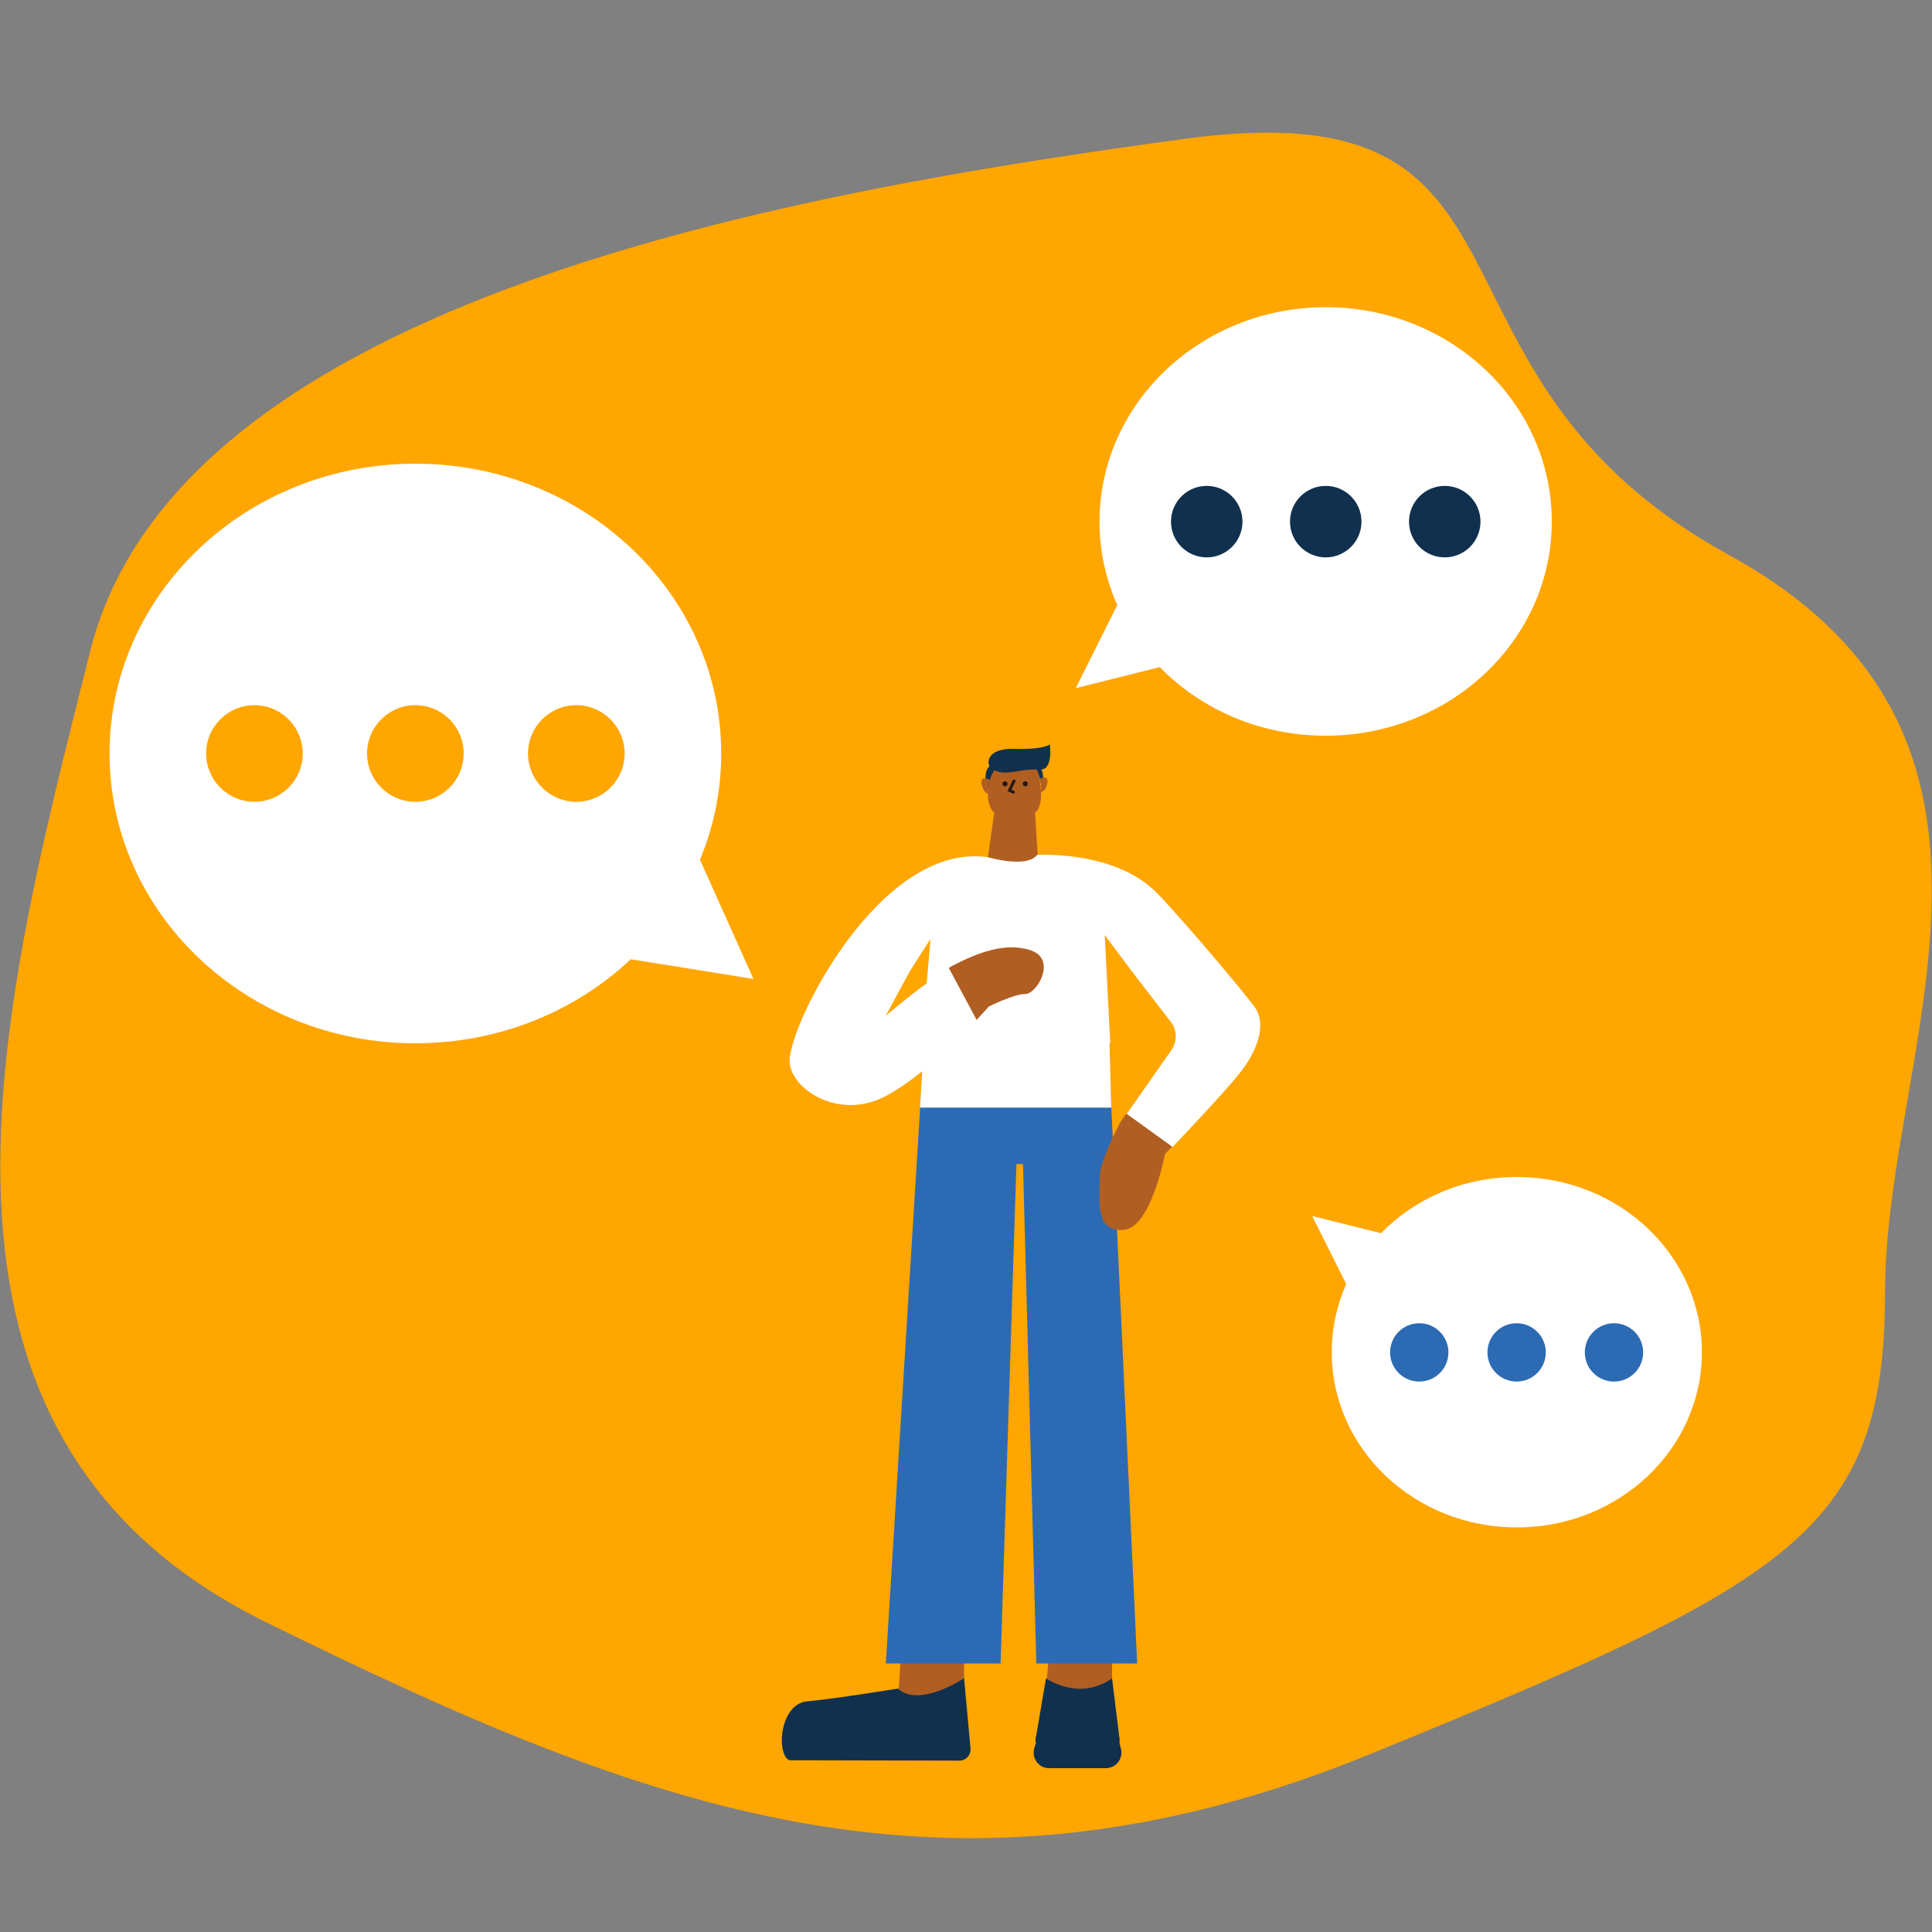 <?xml version="1.0" encoding="utf-8"?>
<!-- Generator: Adobe Illustrator 28.0.0, SVG Export Plug-In . SVG Version: 6.00 Build 0)  -->
<svg version="1.1" id="Calque_3" xmlns="http://www.w3.org/2000/svg" xmlns:xlink="http://www.w3.org/1999/xlink" x="0px" y="0px"
	 viewBox="0 0 100 100" style="enable-background:new 0 0 100 100;" xml:space="preserve">
<rect x="0" y="0" width="100" height="100" fill="#808080" stroke="none"/>
<style type="text/css">
	.st0{fill:#FFA600;}
	.st1{fill:#B05E22;}
	.st2{fill:#10304E;}
	.st3{fill:#2C6BB3;}
	.st4{fill:#FFFFFF;}
	.st5{fill:#231916;}
	.st6{fill:none;stroke:#231916;stroke-width:0.151;stroke-miterlimit:10;}
	.st7{fill:#FFFFFF;stroke:#231916;stroke-width:0.151;stroke-miterlimit:10;}
</style>
<g id="Groupe_1988_00000101820869929899189640000012181441212377937290_" transform="translate(0 0)">
	<path id="Tracé_24_00000036943287145934361410000001519990596928355207_" class="st0" d="M89.48,28.72
		C72.26,19.27,81.09,4.49,61.29,7.19S9.28,15.33,4.67,33.7s-10.73,40.5,9.07,50.25s35.38,15.75,57.21,6.83s26.62-11.49,26.62-23.94
		S106.7,38.16,89.48,28.72z"/>
</g>
<g>
	<polygon class="st1" points="46.63,85.7 46.48,88.06 49.9,88.06 49.9,85.7 	"/>
	<polygon class="st1" points="54.29,85.7 54.14,87.4 57.56,87.4 57.56,85.7 	"/>
	<path class="st2" d="M53.6,90.27l-0.07,0.23c-0.14,0.51,0.24,1.02,0.77,1.02h2.94c0.52,0,0.91-0.49,0.78-1l-0.13-0.5L53.6,90.27z"
		/>
	<path class="st2" d="M54.14,86.87c0,0,1.71,1.21,3.42,0l0.37,3.01c0.12,0.5-0.26,0.97-0.77,0.97h-2.77c-0.54,0-0.92-0.53-0.75-1.04
		L54.14,86.87z"/>
	<path class="st2" d="M46.48,87.4c0,0-3.26,0.53-4.69,0.66c-1.43,0.12-1.63,2.71-0.94,3.05l8.82,0.02c0.35-0.01,0.61-0.32,0.56-0.67
		l-0.33-3.6C49.9,86.87,47.58,88.42,46.48,87.4z"/>
	<polygon class="st3" points="57.46,55.98 58.86,86.1 53.64,86.1 52.95,60.26 52.61,60.25 51.79,86.1 45.85,86.1 47.71,55.98 	"/>
	<polygon class="st1" points="51.46,42.06 51.01,45.28 53.78,45.28 53.55,41.72 51.89,41.51 	"/>
	<path class="st4" d="M64.94,52.12c-0.57-0.78-3.67-4.47-5.05-5.89c-2.18-2.24-6.21-1.98-6.21-1.98c-0.54,0.71-2.54,0.12-2.54,0.12
		c-5.57-0.81-10.27,8.6-10.27,10.54c0,1.41,2.51,3.13,4.98,1.82c1.21-0.64,2.51-1.76,3.53-2.73h8.09l-0.02-0.36l-0.27-5.24
		l1.69,2.25l1.73,2.24c0.33,0.42,0.34,1.01,0.04,1.45l-2.33,3.33l2.37,1.71c0,0,2.62-2.74,3.5-3.85
		C65.18,54.26,65.54,52.94,64.94,52.12z M47.97,50.89c-1.06,0.78-2.13,1.69-2.13,1.69l1.26-2.32l1.06-1.66L47.97,50.89z"/>
	<path class="st2" d="M51.21,40.91c-0.02,0.04-0.5-0.92,0.11-1.35C51.32,39.56,51.7,39.73,51.21,40.91z"/>
	<path class="st2" d="M53.97,40.03c0.03,0.2,0.07,0.52,0.01,0.72c-0.01,0.03-0.06,0.03-0.06,0c-0.04-0.23-0.16-0.75-0.31-0.99
		c-0.12-0.19,0.02-0.12,0.16-0.04C53.87,39.79,53.95,39.9,53.97,40.03z"/>
	<path class="st1" d="M51.22,40.35c0,0-0.33-0.16-0.4,0.02c-0.08,0.18,0.11,0.7,0.32,0.71C51.13,41.08,51.13,40.74,51.22,40.35z"/>
	<path class="st1" d="M53.82,40.3c0,0,0.3-0.15,0.38,0.03c0.08,0.18-0.09,0.64-0.31,0.66C53.89,40.98,53.92,40.61,53.82,40.3z"/>
	<path class="st1" d="M53.68,39.9c0.04,0.06,0.07,0.13,0.08,0.2c0.07,0.32,0.26,1.26-0.03,1.78c-0.35,0.63-2.02,0.69-2.42,0
		c-0.2-0.35-0.2-0.82-0.15-1.21c0.07-0.55,0.39-1.05,0.88-1.31C52.51,39.11,53.14,39.04,53.68,39.9z"/>
	<path class="st2" d="M51.37,39.82c-0.36-0.2-0.38-1.11,1.14-1.06c1.53,0.05,1.83-0.23,1.83-0.23s0.2,1.37-0.55,1.31
		C52.73,39.74,52.14,40.24,51.37,39.82z"/>
	<circle class="st5" cx="52.02" cy="40.57" r="0.13"/>
	<circle class="st5" cx="53.07" cy="40.57" r="0.13"/>
	<polyline class="st6" points="52.51,40.37 52.25,40.91 52.51,41.03 	"/>
	<path class="st7" d="M47.97,50.88"/>
	<path class="st7" d="M49.12,50.1"/>
	<g>
		<path class="st1" d="M57.97,58.12c0,0-1.02,1.93-1.04,2.7c-0.03,1.54-0.21,2.93,1.22,2.84c1.43-0.09,2.15-3.93,2.15-3.93
			l0.37-0.38l-2.37-1.71L57.97,58.12z"/>
	</g>
	<g>
		<path class="st1" d="M53.38,49.2c-1.33-0.47-2.81,0.14-3.99,0.74c-0.09,0.04-0.18,0.1-0.28,0.16l1.44,2.69
			c0.39-0.42,0.63-0.69,0.63-0.69s1.29-0.65,1.88-0.65C53.67,51.46,54.71,49.67,53.38,49.2z"/>
	</g>
</g>
<g>
	<path class="st4" d="M32.65,49.65C29.79,52.34,25.85,54,21.5,54c-8.74,0-15.83-6.72-15.83-15s7.09-15,15.83-15s15.83,6.72,15.83,15
		c0,1.94-0.39,3.8-1.1,5.5L39,50.67L32.65,49.65z"/>
	<g>
		<circle class="st0" cx="13.17" cy="39" r="2.5"/>
		<circle class="st0" cx="21.5" cy="39" r="2.5"/>
		<circle class="st0" cx="29.83" cy="39" r="2.5"/>
	</g>
</g>
<path class="st4" d="M55.68,35.62l4.35-1.09c2.14,2.19,5.19,3.55,8.59,3.55c6.46,0,11.7-4.96,11.7-11.09s-5.24-11.09-11.7-11.09
	S56.91,20.88,56.91,27c0,1.53,0.33,2.99,0.92,4.32L55.68,35.62z"/>
<g>
	<circle class="st2" cx="62.46" cy="27" r="1.85"/>
	<circle class="st2" cx="68.62" cy="27" r="1.85"/>
	<circle class="st2" cx="74.78" cy="27" r="1.85"/>
</g>
<path class="st4" d="M67.92,62.94l3.56,0.89c1.75-1.79,4.25-2.91,7.03-2.91c5.29,0,9.58,4.06,9.58,9.07s-4.29,9.07-9.58,9.07
	c-5.29,0-9.58-4.06-9.58-9.07c0-1.25,0.27-2.45,0.75-3.53L67.92,62.94z"/>
<g>
	<circle class="st3" cx="73.46" cy="70" r="1.51"/>
	<circle class="st3" cx="78.5" cy="70" r="1.51"/>
	<circle class="st3" cx="83.54" cy="70" r="1.51"/>
</g>
<polygon class="st4" points="47.82,54 57.39,52.79 57.52,57.33 47.62,57.33 "/>
</svg>
